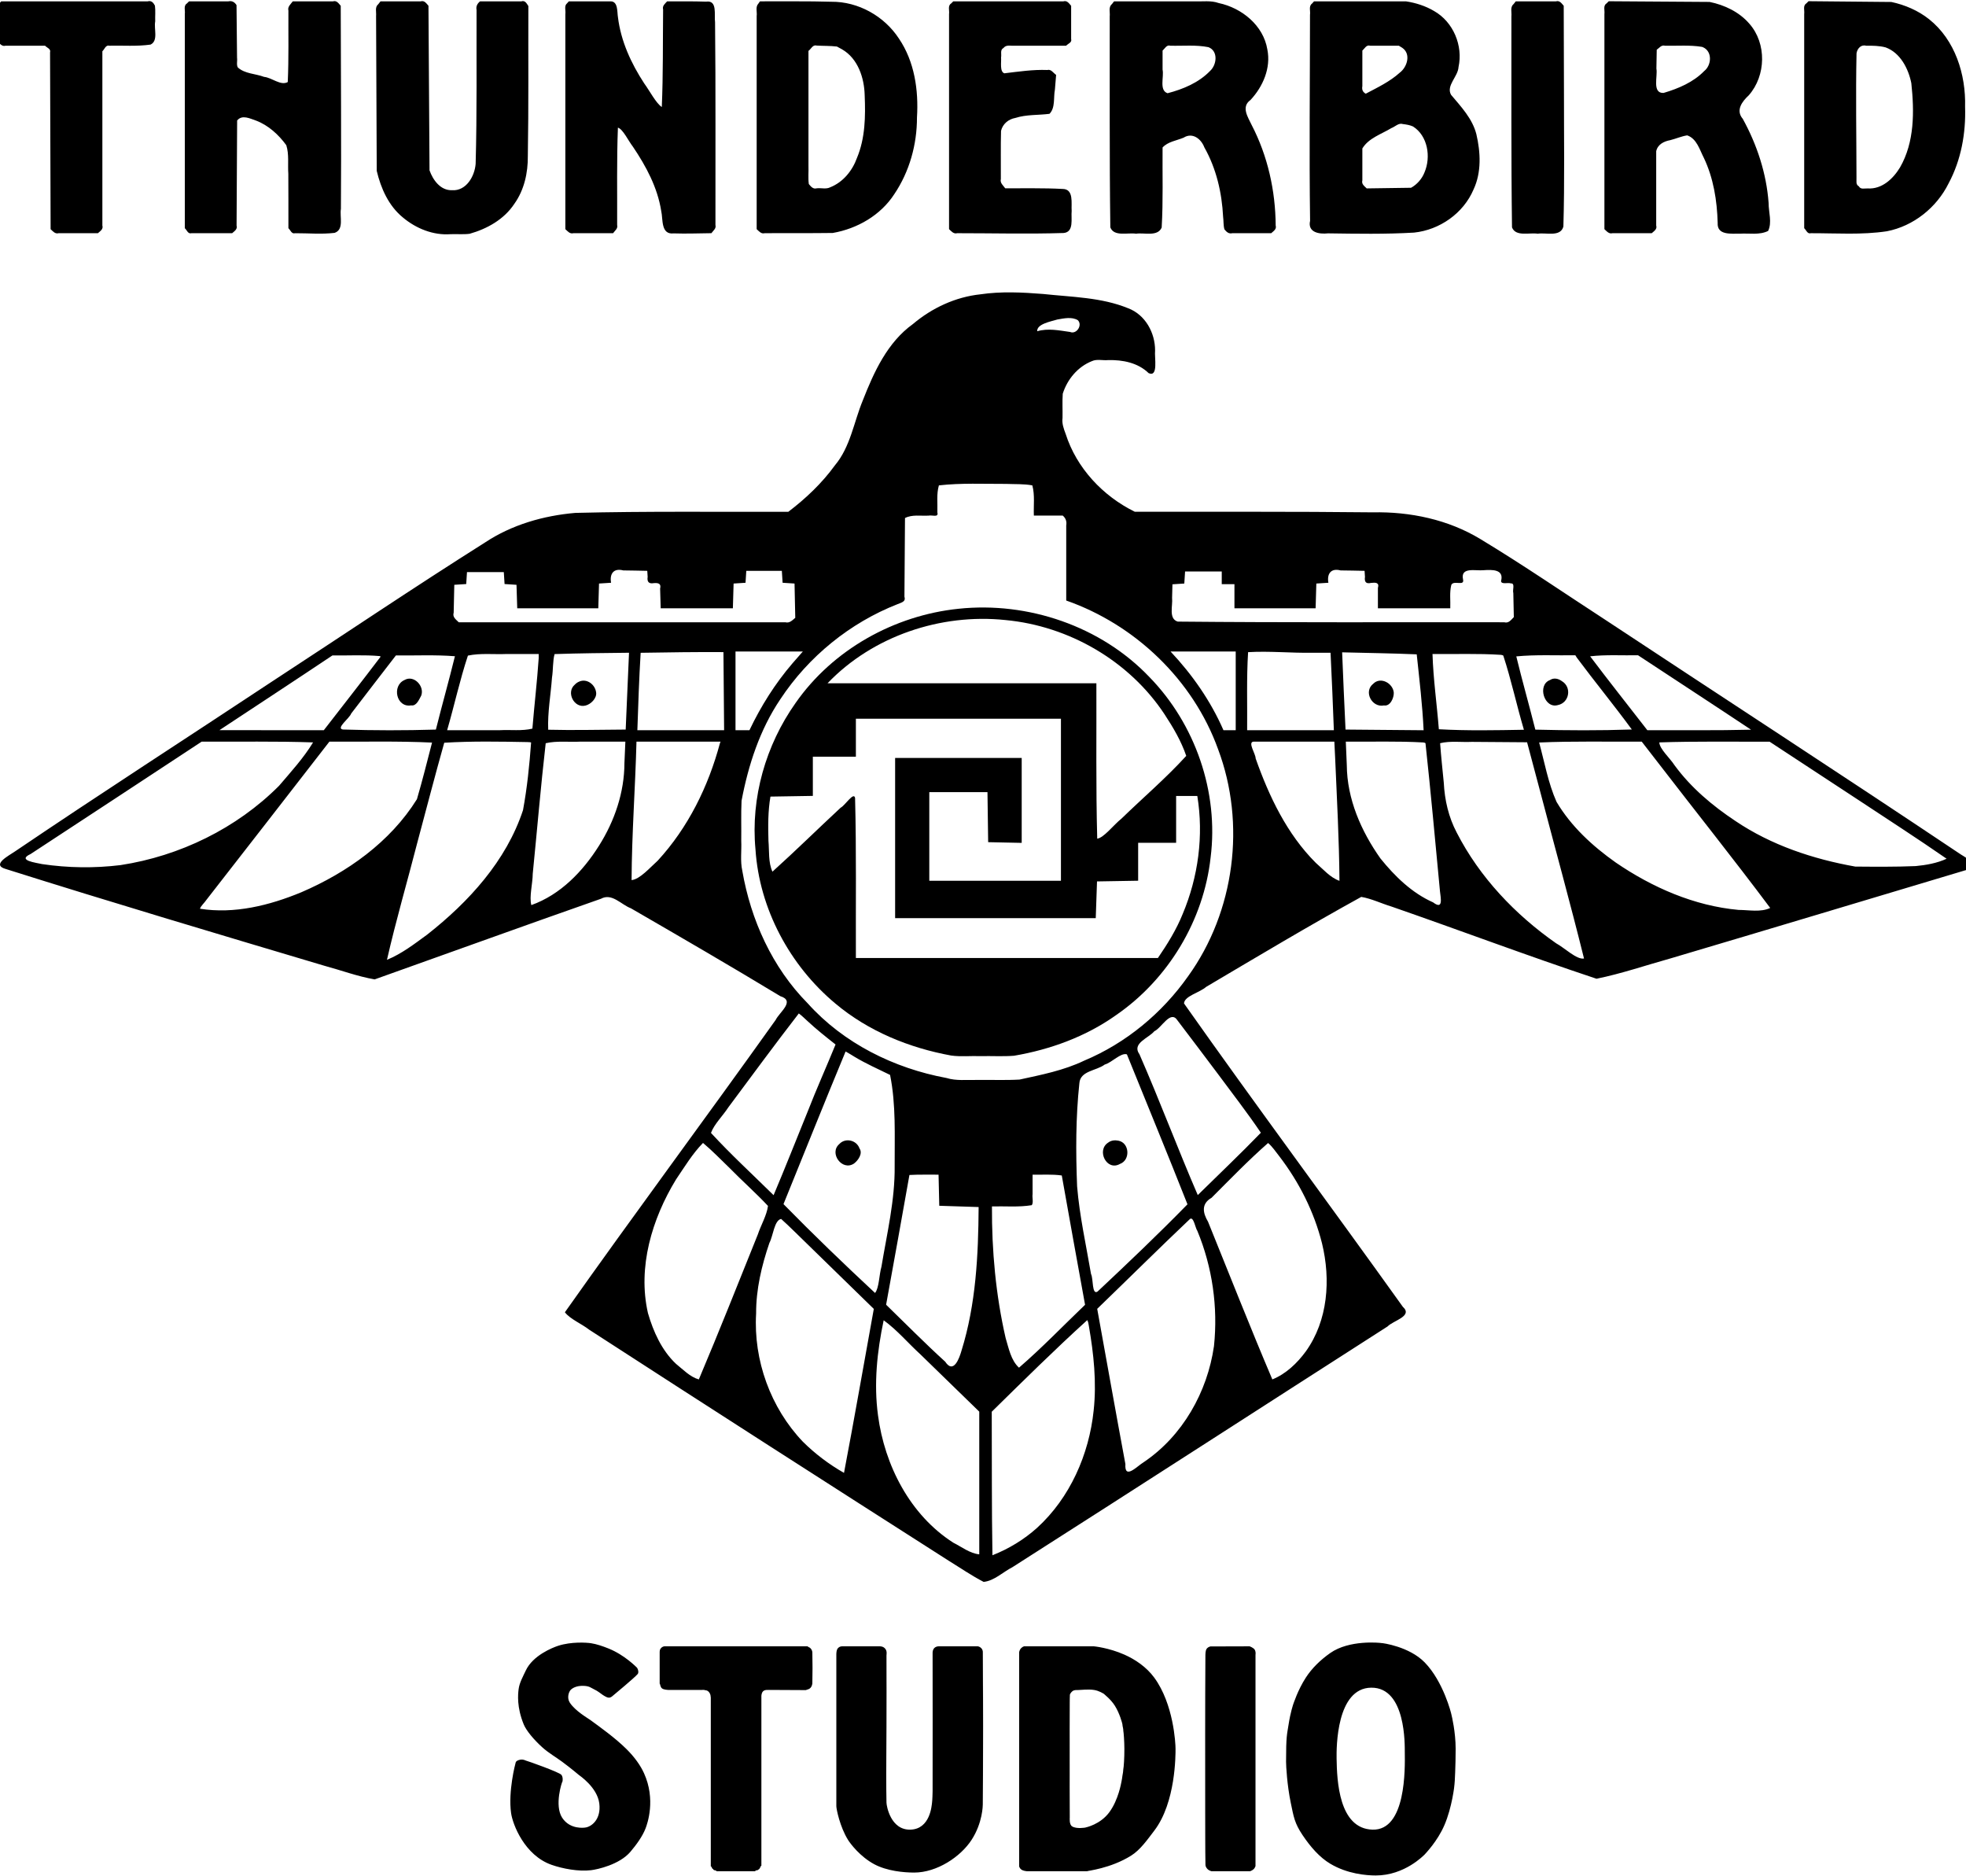 <svg viewBox="-73.985 40.366 73 69.634" height="69.634mm" width="73mm" preserveAspectRatio="xMinYMin meet" version="1.1" xmlns:xlink="http://www.w3.org/1999/xlink" xmlns="http://www.w3.org/2000/svg"><style></style>
<path fill-rule="nonzero" d="M510.316 1.584C497.441 2.952 485.361 8.606 475.512 16.918 462.336 26.384 455.416 41.656 449.667 56.309 445.029 67.522 443.298 80.233 435.272 89.789 428.596 98.981 420.291 106.854 411.267 113.707 374.647 113.828 338.017 113.363 301.406 114.279 285.005 115.692 268.703 120.366 254.887 129.511 218.124 152.708 182.078 177.021 145.679 200.783 101.295 230.174 56.525 258.989 12.439 288.829 9.606 290.84-7.097225989127764e-7 295.651 7.6 297.848 62.156 315.069 116.995 331.388 171.825 347.716 180.525 350.063 189.047 353.26 197.933 354.802 236.851 340.96 275.684 326.873 314.666 313.221 320.308 310.119 325.066 316.275 330.07 318.132 355.864 333.05 381.637 348.019 407.131 363.446 415.021 365.923 406.753 371.617 404.759 375.676 368.798 426.123 331.794 475.822 296.047 526.42 298.611 529.887 304.686 532.364 308.569 535.414 370.219 575.35 432.06 614.992 493.967 654.527 499.956 658.202 505.759 662.225 512.01 665.447 517.48 664.878 521.993 660.324 526.892 657.83 591.479 616.643 655.814 575.061 720.313 533.736 723.331 530.619 733.532 528.464 728.176 523.604 690.773 471.314 652.379 419.734 615.325 367.194 615.533 363.359 623.483 361.587 626.736 358.665 653.272 342.974 679.74 327.137 706.744 312.265 711.979 313.149 717.147 315.681 722.332 317.245 757.632 329.493 792.608 342.692 828.068 354.466 841.035 351.819 853.626 347.483 866.378 343.936 917.604 328.763 968.756 313.345 1019.943 298.043 1024 294.104 1017.76 291.763 1014.905 289.69 954.534 249.28 893.603 209.713 832.992 169.666 811.43 155.659 790.223 141.079 768.206 127.789 751.596 117.7 731.933 113.595 712.643 113.993 671.745 113.536 630.844 113.753 589.944 113.687 573.472 105.591 559.898 91.157 554.288 73.529 553.271 70.852 552.287 68.17 552.685 65.257 552.764 61.126 552.508 56.931 552.792 52.84 555.155 45.39 560.529 38.91 567.888 36.009 570.431 34.857 573.449 35.771 576.195 35.5 583.661 35.311 591.538 36.825 597.081 42.213 602.209 44.549 600.005 34.081 600.417 30.596 600.449 21.427 595.391 12.121 586.55 8.774 572.678 3.091 557.383 3.002 542.681 1.405 531.919 0.556 521.042 0 510.316 1.584zM560.55 14.9C563.173 17.443 559.879 22.405 556.573 20.988 550.967 20.209 545.213 18.979 539.634 20.616 539.337 16.892 546.659 15.585 550.036 14.561 553.43 13.979 557.41 13.067 560.55 14.9zM537.107 100.089C538.468 105.124 537.687 110.485 537.893 115.671L552.791 115.671C554.386 117.016 554.935 118.738 554.588 120.783L554.588 159.46C590.203 171.926 620.069 200.488 632.897 236.113 647.352 274.54 641.478 319.841 617.45 353.171 603.993 372.25 585.385 387.688 563.803 396.714 553.283 401.76 541.817 403.981 530.504 406.453 523.185 406.868 515.782 406.527 508.43 406.647 503.207 406.507 497.896 407.211 492.823 405.635 465.751 400.629 439.747 387.751 421.22 367.104 402.995 348.688 391.918 324.139 387.532 298.788 386.409 293.714 387.233 288.446 386.991 283.284 387.089 276.418 386.824 269.515 387.152 262.674 390.651 244.225 396.58 226.01 407.158 210.335 421.695 188.32 443.065 170.945 467.636 161.315 469.498 160.507 471.994 160.121 471.148 157.518 471.244 143.99 471.34 130.461 471.437 116.932 475.132 114.996 479.645 115.933 483.713 115.677 485.335 115.278 488.918 116.837 488.133 114.034 488.309 109.392 487.611 104.579 488.918 100.089 500.43 98.79 512.118 99.366 523.701 99.327 528.159 99.524 532.713 99.267 537.107 100.089zM338.724 147.228C338.346 149.74 339.262 150.958 341.862 150.493 344.131 150.302 345.837 150.655 345.15 153.317L345.448 163.467 382.673 163.467 383.048 150.7C385.098 150.567 387.149 150.435 389.199 150.304 389.331 148.253 389.463 146.203 389.595 144.152L407.928 144.152C408.06 146.203 408.192 148.253 408.324 150.304 410.374 150.435 412.425 150.567 414.475 150.7 414.6 156.592 414.725 162.485 414.85 168.378 413.328 169.644 411.926 171.25 409.747 170.669L241.298 170.669C239.87 169.244 237.968 168.009 238.69 165.72 238.795 160.932 238.901 156.143 239.006 151.354 241.056 151.222 243.107 151.09 245.157 150.958 245.289 148.908 245.421 146.857 245.553 144.807L264.541 144.807C264.673 146.857 264.805 148.908 264.937 150.958 266.987 151.09 269.038 151.222 271.088 151.354 271.214 155.392 271.339 159.429 271.465 163.467L313.271 163.467 313.646 150.7 319.866 150.3C319.041 145.74 321.108 142.615 326.168 143.936 330.288 143.954 334.407 144.08 338.526 144.152L338.724 147.228zM708.651 147.262C708.285 149.808 709.17 151.018 711.797 150.372 714.083 150.135 716.172 150.096 715.326 152.991L715.326 163.467 752.646 163.467C752.809 159.464 752.201 155.353 753.162 151.44 754.42 148.712 760.249 152.434 759.193 148.408 757.937 141.981 765.906 144.28 769.809 143.827 774.175 143.534 780.477 143.274 778.835 149.424 778.946 151.306 782.383 150.068 783.905 150.626 786.212 150.478 784.623 154.061 785.159 155.609L785.42 168.012C783.995 169.44 782.761 171.327 780.472 170.669 724.346 170.589 668.218 170.873 612.095 170.327 607.224 168.856 609.631 162.056 609.178 158.1L609.364 151.094C611.402 150.963 613.441 150.832 615.479 150.7L615.878 144.48 634.793 144.48 634.793 151.027 641.341 151.027 641.341 163.467 683.197 163.467 683.571 150.7 689.791 150.3C688.967 145.74 691.033 142.615 696.093 143.936 700.213 143.954 704.332 144.08 708.451 144.152L708.651 147.262zM377.983 206.188L378.156 226.322 333.417 226.322C333.872 213.013 334.306 199.702 335.115 186.409 349.346 186.183 363.577 185.956 377.81 186.055L377.983 206.188zM413.461 191.784C404.502 202.208 397.123 213.923 391.22 226.322L384.03 226.322 384.03 185.728 418.769 185.728 413.461 191.784zM641.995 206.025L641.995 226.322 635.678 226.322C629.105 211.282 619.606 197.655 608.376 185.728L641.995 185.728 641.995 206.025zM681.612 186.383L690.902 186.383C691.565 199.691 692.105 213.006 692.61 226.322L647.888 226.322C648.011 212.91 647.542 199.466 648.379 186.082 659.422 185.416 670.542 186.589 681.612 186.383zM735.342 187.208C736.729 200.225 738.278 213.264 738.896 226.341 725.474 226.225 712.052 226.109 698.63 225.994 697.976 212.723 697.417 199.447 696.879 186.17 709.7 186.504 722.529 186.651 735.342 187.208zM328.679 196.367C328.246 206.243 327.82 216.118 327.395 225.994 314.076 226.045 300.751 226.419 287.436 226.077 287.073 217.113 288.748 208.148 289.39 199.202 290.019 195.337 289.76 190.364 290.73 187.072 303.521 186.637 316.32 186.525 329.117 186.383L328.679 196.367zM282.537 189.165C281.714 201.299 280.28 213.383 279.281 225.503 273.912 226.819 268.042 226.01 262.487 226.315 253.43 226.328 244.374 226.319 235.317 226.322 239.031 213.543 241.847 200.492 246.029 187.856 252.496 186.49 259.324 187.31 265.93 187.037L282.546 187.037 282.537 189.165zM779.985 187.856C784.12 200.422 786.853 213.412 790.62 226.092 776.009 226.351 761.34 226.642 746.752 225.831 745.741 212.896 743.881 200.01 743.479 187.037 755.244 187.166 767.035 186.693 778.779 187.467L779.6 187.643 779.985 187.856zM200.94 188.511C191.319 201.206 181.465 213.724 171.716 226.322L117.88 226.303C137.307 213.466 156.793 200.717 176.151 187.776 184.301 187.881 192.49 187.378 200.606 188.113L200.939 188.291 200.94 188.511zM239.331 188.183C236.229 200.833 232.674 213.367 229.512 226.002 213.549 226.479 197.548 226.475 181.582 225.966 177.724 225.395 185.023 220.156 185.836 217.723 193.479 207.71 201.201 197.759 208.888 187.781 219.032 187.876 229.219 187.374 239.331 188.183zM817.916 188.92C827.201 201.391 837.083 213.414 846.273 225.956 829.705 226.528 813.086 226.44 796.513 226.032 793.338 213.418 789.763 200.905 786.692 188.265 796.798 187.287 806.999 187.837 817.15 187.692L817.916 188.92zM878.487 206.749C888.251 213.179 898.038 219.575 907.764 226.064 889.942 226.511 872.105 226.252 854.277 226.322 844.434 213.629 834.442 201.049 824.776 188.221 832.958 187.297 841.252 187.835 849.484 187.692L878.487 206.749zM166.177 232.606C161.26 240.705 154.754 247.797 148.61 255.001 126.726 276.939 97.446 291.199 66.875 295.876 53.463 297.526 39.767 297.339 26.403 295.35 23.308 294.618 13.325 293.471 20.496 290.167 49.949 270.927 79.301 251.531 108.714 232.227 127.867 232.32 147.037 231.946 166.177 232.606zM227.532 232.705C225.016 242.442 222.561 252.263 219.74 261.892 205.944 284.013 183.745 299.708 160.096 309.885 143.726 316.663 125.618 321.185 107.868 318.371 108.121 317.123 110.271 315.199 111.256 313.691 132.432 286.581 153.489 259.377 174.596 232.214 192.238 232.345 209.916 231.855 227.532 232.705zM278.618 232.648C277.763 244.322 276.577 256.029 274.445 267.54 265.808 293.747 246.428 314.877 225.101 331.654 218.513 336.469 211.871 341.616 204.287 344.701 208.923 324.327 214.825 304.245 220.012 284.001 224.602 266.924 229.019 249.796 233.824 232.778 248.082 231.921 262.424 232.174 276.709 232.44 277.344 232.506 278.002 232.445 278.618 232.648zM326.75 243.181C326.733 258.358 321.676 273.137 313.622 285.888 305.297 299.126 293.754 311.133 278.738 316.494 277.584 312.183 279.425 305.487 279.463 300.333 281.713 277.903 283.577 255.427 286.148 233.033 291.902 231.695 298.092 232.512 304.008 232.216 311.748 232.212 319.487 232.215 327.227 232.214L326.75 243.181zM375.987 233.064C370.044 255.285 359.557 276.636 343.881 293.618 339.992 297.09 334.697 303.202 330.436 303.607 330.547 279.794 332.345 256.017 332.961 232.214L376.313 232.214 375.987 233.064zM693.255 240.235C694.173 261.475 695.328 282.725 695.5 303.982 690.702 302.297 687.117 298.002 683.296 294.711 668.432 279.889 659.179 260.438 652.269 240.865 652.305 238.541 648.068 232.533 651.137 232.214L692.863 232.214 693.255 240.235zM739.863 233.033C742.628 258.452 744.911 283.929 747.336 309.385 747.732 312.954 749.123 319.136 743.8 315.098 732.846 310.24 724.041 301.637 716.616 292.424 706.674 278.378 699.395 261.766 699.281 244.315 699.106 240.282 698.941 236.248 698.77 232.214 712.098 232.342 725.449 231.877 738.758 232.638L739.56 232.816 739.863 233.033zM799.224 258.731C806.69 287.163 814.541 315.499 821.618 344.03 817.881 344.762 811.541 338.508 807.235 336.19 786.129 321.439 767.766 302.133 755.976 279.114 751.769 271.157 749.74 262.314 749.297 253.368 748.633 246.59 747.895 239.817 747.408 233.024 752.633 231.736 758.369 232.597 763.782 232.332 773.274 232.387 782.765 232.472 792.257 232.542L799.224 258.731zM859.796 243.068C879.043 268.059 898.744 292.709 917.639 317.967 912.795 320.293 906.657 318.992 901.318 318.975 878.484 316.911 856.796 307.408 838.008 294.561 826.058 286.116 814.923 275.915 807.428 263.231 803.114 253.498 801.273 242.889 798.477 232.663 816.091 231.886 833.751 232.333 851.385 232.214L859.796 243.068zM962.942 262.179C978.195 272.267 993.581 282.169 1008.61 292.588 1003.709 294.88 998.057 295.867 992.64 296.381 982.277 296.815 971.874 296.719 961.513 296.637 939.689 292.754 918.2 285.605 899.711 273.14 887.83 265.258 876.752 255.938 868.289 244.375 865.933 240.684 860.56 235.982 860.452 232.607 879.397 231.975 898.359 232.311 917.312 232.234L962.942 262.179zM421.206 376.33C425.789 380.603 430.71 384.487 435.623 388.369 430.887 399.956 425.738 411.401 421.193 423.08 415.352 437.406 409.704 451.812 403.673 466.059 392.868 455.402 381.661 445.128 371.38 433.956 373.026 429.454 377.481 425.169 380.32 420.788 392.38 404.599 404.322 388.315 416.683 372.356 418.301 373.543 419.715 374.992 421.206 376.33zM633.124 403.964C640.461 413.886 648.057 423.641 654.966 433.865 644.374 444.829 633.286 455.306 622.426 466.005 612.035 441.964 602.846 417.398 592.346 393.393 588.268 387.741 597.017 385.135 600.016 381.532 603.797 379.836 608.345 370.408 611.931 375.901 619.038 385.223 626.079 394.595 633.124 403.964zM445.4 394.697C451.284 398.252 457.587 401.021 463.745 404.051 466.866 419.508 466.041 435.405 466.108 451.082 466.303 468.632 462.141 485.783 459.283 502.993 458.081 507.101 458.091 513.977 455.994 516.474 439.945 501.534 424.127 486.325 408.777 470.665 419.444 444.43 429.938 418.122 440.808 391.97 442.376 392.812 443.876 393.779 445.4 394.697zM585.872 393.443C596.305 419.209 606.908 444.908 617.116 470.764 602.082 486.164 586.455 501 570.764 515.734 567.752 517.749 568.628 509.104 567.38 506.714 564.812 491.669 561.445 476.7 560.197 461.47 559.491 443.771 559.476 425.965 561.366 408.338 561.829 401.851 570.15 401.97 574.433 398.713 578.198 397.649 582.722 392.476 585.872 393.443zM381.02 452.098C387.489 458.714 394.466 464.851 400.782 471.598 400.147 476.514 397.15 481.441 395.531 486.341 385.487 511.283 375.603 536.297 365.117 561.056 360.59 559.784 356.992 555.947 353.338 553.016 345.976 546.074 341.656 536.427 338.873 526.845 333.474 503.151 340.969 478.286 353.327 457.994 357.716 451.544 361.8 444.707 367.271 439.12 372.096 443.162 376.488 447.73 381.02 452.098zM664.352 445.833C674.614 459.174 682.407 474.567 686.503 490.911 691.053 509.562 689.604 530.666 678.128 546.632 673.683 552.689 667.895 558.225 660.882 561.052 649.43 534.125 638.725 506.879 627.728 479.761 624.943 475.097 624.197 470.456 629.543 467.394 639.113 457.841 648.525 448.068 658.691 439.154 660.91 441.045 662.543 443.563 664.352 445.833zM488.931 463.499L489.115 471.52 509.412 472.175C509.251 497.029 508.033 522.265 500.602 546.148 499.433 550.262 496.459 558.442 492.183 551.919 481.732 542.428 471.831 532.359 461.7 522.533 465.729 500.24 469.809 477.956 473.723 455.643 478.723 455.362 483.74 455.521 488.747 455.479L488.931 463.499zM552.297 455.9C556.197 478.142 560.294 500.35 564.301 522.573 552.976 533.411 542.094 544.759 530.227 554.999 526.065 551.183 524.939 544.981 523.336 539.7 518.242 517.488 516.167 494.616 516.286 471.847 523.122 471.673 530.076 472.328 536.813 471.215 537.809 469.893 536.952 467.297 537.238 465.487L537.238 455.479C542.251 455.587 547.334 455.179 552.297 455.9zM414.44 484.797C428.079 498.096 441.717 511.395 455.355 524.694 450.244 552.879 445.338 581.103 439.984 609.242 432.299 604.873 425.085 599.417 418.783 593.176 402.121 575.725 393.24 551.147 394.661 527.075 394.606 514.599 397.502 502.405 401.511 490.667 403.442 487.096 403.991 479.032 407.551 478.297 409.909 480.397 412.174 482.599 414.44 484.797zM622.206 484.451C629.956 503.143 632.907 523.768 630.782 543.88 627.395 567.548 614.584 590.211 594.588 603.693 591.14 605.737 584.558 613.059 585.101 604.679 580.136 578.027 575.409 551.331 570.564 524.657 586.554 509.226 602.328 493.567 618.455 478.282 620.312 477.067 621.177 483.064 622.206 484.451zM492.225 560.623L509.739 577.66 509.739 651.245C504.85 650.735 500.684 647.401 496.367 645.242 474.053 630.985 460.903 605.353 457.52 579.567 455.296 563.221 457.05 546.611 460.442 530.555 467.451 535.629 473.099 542.429 479.505 548.247 483.744 552.373 487.984 556.499 492.225 560.623zM566.269 533.538C568.763 547.891 570.319 562.524 568.734 577.076 566.381 599.716 556.528 622.115 539.556 637.572 532.825 643.627 524.946 648.4 516.537 651.714 516.117 627.05 516.282 602.377 516.179 577.709 532.411 561.775 548.584 545.744 565.439 530.475 565.972 531.414 566.082 532.499 566.269 533.538z" data-view-type="laser" fill="#000000" stroke="none" transform="matrix(0.072,0,0,0.072,-74.325,51.178)"></path><path fill-rule="nonzero" d="M 694.421 628.419 C 684.184 632.889 687.927 650.466 699.659 648.455 C 703.89 649.201 705.98 643.687 707.614 640.723 C 710.412 633.277 701.747 624.13 694.421 628.419 z" data-view-type="laser" fill="#000000" stroke="none" transform="matrix(0.047,0,0,0.047,-91.602,36.074)"></path><path fill-rule="nonzero" d="M 828.901 632.106 C 821.889 638.112 828.35 650.83 837.29 648.625 C 841.655 647.636 846.453 642.749 845.789 638.238 C 845.026 631.927 838.282 626.809 832.113 629.799 C 830.899 630.337 829.805 631.135 828.901 632.106 z" data-view-type="laser" fill="#000000" stroke="none" transform="matrix(0.047,0,0,0.047,-91.602,36.074)"></path><path fill-rule="nonzero" d="M 1132.107 572.143 C 1081.29 577.383 1032.696 604.452 1003.353 646.565 C 979.795 679.839 967.827 721.432 971.676 762.155 C 974.712 809.119 998.792 853.944 1034.803 883.958 C 1060.794 905.805 1093.097 918.992 1126.303 925.033 C 1133.941 926.084 1141.781 925.212 1149.5 925.494 C 1158.314 925.294 1167.206 925.884 1175.97 925.189 C 1204.698 920.28 1232.719 910.052 1256.578 893.088 C 1297.749 864.762 1325.746 818.309 1331.245 768.605 C 1337.774 716.979 1319.164 663.274 1282.906 626.095 C 1244.648 585.912 1186.993 566.345 1132.107 572.143 z M 1169.144 581.057 C 1219.253 585.731 1266.96 613.282 1294.789 655.416 C 1301.585 665.753 1308.006 676.611 1312 688.348 C 1295.998 705.905 1277.82 721.398 1260.775 737.946 C 1254.726 742.73 1246.898 753.058 1241.667 753.735 C 1240.565 712.835 1241.148 671.911 1241 631 L 1028.608 631 C 1064.326 593.689 1118.067 575.677 1169.144 581.057 z M 1213 723 L 1213 787 L 1109 787 L 1109 717 L 1154.958 717 L 1155.5 756.5 L 1182 757.058 L 1182 690 L 1082 690 L 1082 816.5 L 1240.5 816.5 L 1241.5 787.5 L 1274 786.95 L 1274 757 L 1304 757 L 1304 720 L 1320.738 720 C 1325.865 751.355 1321.482 783.992 1309.182 813.23 C 1304.195 825.632 1297.114 837.002 1289.598 848 L 1051 848 C 1050.837 805.855 1051.458 763.698 1050.358 721.564 C 1049.329 716.402 1042.315 727.665 1038.974 729.269 C 1020.928 746.024 1003.374 763.313 985.08 779.797 C 981.712 772.527 982.648 763.508 981.928 755.445 C 981.59 743.785 981.52 732.033 983.5 720.5 L 1017 719.952 L 1017 689 L 1051 689 L 1051 659 L 1213 659 L 1213 723 z" data-view-type="laser" fill="#000000" stroke="none" transform="matrix(0.047,0,0,0.047,-91.602,36.074)"></path><path fill-rule="nonzero" d="M 1037.923 994.923 C 1029.567 1002.045 1040.098 1016.566 1049.494 1010.342 C 1052.774 1007.915 1056.673 1002.38 1053.844 998.366 C 1051.554 991.817 1042.685 989.734 1037.923 994.923 z" data-view-type="laser" fill="#000000" stroke="none" transform="matrix(0.047,0,0,0.047,-91.602,36.074)"></path><path fill-rule="nonzero" d="M 1250.367 993.772 C 1240.842 999.769 1249.091 1016.632 1259.616 1010.646 C 1268.056 1007.598 1267.246 993.775 1258.226 992.242 C 1255.562 991.706 1252.555 992.049 1250.367 993.772 z" data-view-type="laser" fill="#000000" stroke="none" transform="matrix(0.047,0,0,0.047,-91.602,36.074)"></path><path fill-rule="nonzero" d="M 1459.686 631.415 C 1451.826 637.61 1458.775 650.47 1468.192 648.5 C 1473.168 649.378 1476.088 642.548 1475.954 638.478 C 1475.389 630.987 1465.486 625.463 1459.686 631.415 z" data-view-type="laser" fill="#000000" stroke="none" transform="matrix(0.047,0,0,0.047,-91.602,36.074)"></path><path fill-rule="nonzero" d="M 1599.329 628.458 C 1589.05 632.321 1594.826 651.366 1605.595 648.217 C 1614.663 646.421 1616.785 634.105 1608.764 629.321 C 1605.94 627.263 1602.425 626.419 1599.329 628.458 z" data-view-type="laser" fill="#000000" stroke="none" transform="matrix(0.047,0,0,0.047,-91.602,36.074)"></path><path fill-rule="nonzero" d="M-62.844,161.046C-63.872,160.633 -64.966,160.255 -65.996,160.097C-66.781,159.977 -69.505,159.798 -71.848,160.55C-72.862,160.876 -76.419,162.276 -77.69,165.005C-78.193,166.085 -78.837,167.199 -78.977,168.377C-79.082,169.257 -79.328,171.557 -78.054,174.661C-77.603,175.76 -76.262,177.384 -74.701,178.789C-73.606,179.777 -72.235,180.563 -71.166,181.355C-69.461,182.618 -68.261,183.652 -68.194,183.704C-68.072,183.811 -64.865,185.924 -64.5,188.83C-64.134,191.737 -65.959,193.061 -67.065,193.162C-67.065,193.162 -69.736,193.604 -71.166,191.386C-72.596,189.168 -71.197,184.928 -71.099,184.88C-71.099,184.88 -70.946,184.17 -71.297,183.704C-71.65,183.235 -77.427,181.19 -77.69,181.141C-78.026,180.98 -78.41,180.905 -78.781,181.009C-79.119,181.091 -79.494,181.235 -79.532,181.632C-79.554,181.668 -80.87,186.651 -80.323,190.561C-80.039,192.587 -77.918,198.137 -73.065,199.84C-71.066,200.543 -68.218,201.073 -65.996,200.808C-64.852,200.672 -60.877,199.811 -58.918,197.504C-57.836,196.23 -56.748,194.733 -56.2,193.306C-55.876,192.464 -54.332,188.122 -56.483,183.404C-57.112,182.023 -58.155,180.528 -59.675,179.032C-61.635,177.098 -64.279,175.201 -66.109,173.867C-66.551,173.544 -68.821,172.25 -69.787,170.76C-70.363,169.875 -69.952,168.827 -69.666,168.507C-69.349,168.152 -68.614,167.721 -67.43,167.742C-66.245,167.763 -66.033,168.091 -65.415,168.377C-64.775,168.672 -64.27,169.107 -63.878,169.373C-63.456,169.658 -63.169,169.765 -63.14,169.784C-63.03,169.803 -62.676,170.037 -62.168,169.603C-61.661,169.17 -58.288,166.39 -57.619,165.634C-57.403,165.395 -57.508,164.803 -57.727,164.498C-57.861,164.374 -59.959,162.204 -62.844,161.046ZM66.618,161.857C64.843,163.102 63.309,164.603 62.232,166.275C60.754,168.564 60.049,170.914 59.993,170.995C59.964,171.094 59.481,172.49 59.146,174.661C58.855,176.544 58.691,176.685 58.691,181.355C58.691,182.129 58.877,185.549 59.531,188.703C60.064,191.28 60.213,192.363 61.646,194.503C63.079,196.643 64.717,198.513 66.618,199.644C69.682,201.474 73.079,201.75 74.782,201.75C79.989,201.75 83.431,198.092 83.554,197.988C83.649,197.859 85.827,195.676 87.103,192.705C88.459,189.551 88.913,185.597 88.903,185.391C88.952,185.163 89.111,182.049 89.111,179.032C89.111,176.015 88.411,173.111 88.36,172.929C88.342,172.737 86.91,166.973 83.554,163.536C80.782,160.696 75.996,160.053 75.804,160.071C75.483,160.013 70.045,159.453 66.618,161.857ZM-53.484,161.046C-53.624,161.194 -53.67,161.473 -53.67,161.7L-53.67,167.354C-53.553,167.384 -53.604,167.922 -53.244,168.205C-52.915,168.462 -52.171,168.467 -52.109,168.483L-45.675,168.474C-45.617,168.572 -45.124,168.425 -44.774,168.935C-44.424,169.445 -44.575,169.728 -44.499,169.784L-44.499,200.124C-44.266,200.144 -44.368,200.544 -44.088,200.578C-44.028,200.921 -43.541,200.745 -43.467,200.989L-36.529,200.989C-36.501,200.74 -36.092,200.902 -35.976,200.701C-35.691,200.593 -35.64,200.253 -35.496,200.028C-35.346,200.026 -35.459,199.761 -35.424,199.644L-35.424,169.516C-35.39,169.472 -35.441,169.016 -35.094,168.696C-34.746,168.377 -34.146,168.517 -34.09,168.474L-27.466,168.508C-27.049,168.377 -26.776,168.308 -26.586,168.068C-26.348,167.763 -26.356,167.628 -26.284,167.354C-26.239,165.47 -26.242,163.584 -26.283,161.701C-26.32,161.37 -26.495,161.079 -26.734,160.897C-26.92,160.847 -27.037,160.703 -27.166,160.657L-52.853,160.657Q-53.25,160.729 -53.484,161.046ZM-21.697,160.992C-22.007,161.328 -21.98,162.145 -21.98,162.145L-21.98,189.321C-21.98,189.815 -21.354,193.002 -19.884,195.371C-19.478,196.025 -17.735,198.368 -15.166,199.74C-12.916,200.942 -9.93,201.23 -8.022,201.23C-3.935,201.23 0.303,198.407 2.277,195.371C4.276,192.299 4.29,189.149 4.29,189.033C4.337,185.42 4.321,181.806 4.33,178.192C4.326,172.683 4.344,167.174 4.296,161.664C4.3,161.5 4.229,161.205 4.027,160.992C3.808,160.761 3.451,160.62 3.299,160.657L-3.639,160.657C-3.862,160.657 -4.216,160.742 -4.437,160.992C-4.692,161.282 -4.712,161.664 -4.712,161.857C-4.717,170.234 -4.683,178.275 -4.712,186.651C-4.718,186.976 -4.744,188.19 -4.814,188.703C-4.883,189.217 -5.145,193.437 -8.695,193.532C-12.245,193.626 -12.972,189.273 -12.985,188.703C-13.106,183.623 -12.926,169.384 -12.985,162.297C-12.985,162.095 -12.846,161.554 -13.189,161.113C-13.532,160.672 -14.015,160.657 -14.178,160.657L-20.944,160.657Q-21.387,160.657 -21.697,160.992ZM11.159,160.992C10.894,161.256 10.813,161.689 10.813,161.689L10.813,200.124C10.868,200.302 10.985,200.539 11.222,200.701C11.575,200.942 12.107,200.972 12.182,200.989L23.009,200.989C22.985,200.911 27.182,200.523 30.901,198.191C32.54,197.165 33.807,195.343 35.052,193.711C38.92,188.645 38.865,180.084 38.865,179.032C38.865,178.039 38.513,170.995 35.052,166.275C33.647,164.358 31.616,162.995 29.688,162.145C26.868,160.9 24.276,160.663 24.233,160.657L11.677,160.657Q11.424,160.729 11.159,160.992ZM44.437,161.113C44.216,161.43 44.222,162.184 44.222,162.184C44.162,171.597 44.183,181.01 44.186,190.423C44.202,193.564 44.177,196.705 44.232,199.845C44.232,200.076 44.363,200.348 44.575,200.578C44.78,200.802 45.113,200.938 45.311,200.989L52.249,200.989C52.368,200.945 52.688,200.813 52.919,200.578C53.076,200.418 53.177,200.146 53.209,200.076L53.209,162.184Q53.283,161.664 53.085,161.289C52.888,160.913 52.153,160.657 52.153,160.657L45.119,160.677Q44.657,160.797 44.437,161.113ZM73.976,168.072C80.25,168.019 79.974,178.471 79.989,179.652C80.027,182.547 80.25,193.711 74.192,193.532C68.133,193.352 67.822,184.689 67.756,180.799C67.723,178.843 67.701,168.125 73.976,168.072ZM24.257,168.483C25.178,168.631 25.865,169.107 25.998,169.17C26.082,169.271 27.259,170.158 27.984,171.316C28.856,172.708 29.297,174.418 29.334,174.628C29.347,175.031 29.515,175.401 29.498,175.815C29.57,176.153 29.682,177.66 29.688,179.032C29.696,180.71 29.581,182.297 29.496,182.694C29.486,183.076 29.416,183.449 29.346,183.816C29.32,184.197 29.22,184.585 29.161,184.952C29.116,185.132 28.64,188.139 27.011,190.378C25.382,192.616 22.79,193.127 22.673,193.162C22.673,193.162 21.108,193.445 20.315,192.948C19.766,192.604 19.9,191.459 19.892,191.347C19.846,184.485 19.85,177.622 19.887,170.76C19.896,170.277 19.888,169.792 19.916,169.31C20.038,169.015 20.219,168.811 20.458,168.639C20.761,168.465 21.112,168.501 21.457,168.49C21.948,168.484 23.232,168.318 24.257,168.483ZM4.355,174.965C4.356,177.694 4.353,180.423 4.361,183.152C4.377,177.694 4.377,172.236 4.361,166.778C4.353,169.507 4.356,172.236 4.355,174.965ZM-12.93,175.181C-12.929,177.922 -12.932,180.663 -12.924,183.404C-12.908,177.917 -12.908,172.429 -12.924,166.942C-12.932,169.688 -12.929,172.435 -12.93,175.181ZM19.863,180.799C19.866,183.116 19.86,185.433 19.871,187.75C19.885,183.123 19.885,178.495 19.871,173.867C19.86,176.177 19.866,178.488 19.863,180.799Z" data-view-type="laser" fill="#000000" stroke="none" transform="matrix(0.207,4.59761e-17,-4.59761e-17,0.207,-38.381,68.226)"></path><path fill-rule="evenodd" d="M-329.957,149.049C-330.316,149.336 -330.085,149.85 -330.15,150.25L-330.15,153.257C-329.899,153.51 -329.68,153.839 -329.277,153.723L-324.935,153.723C-324.724,153.955 -324.269,154.07 -324.384,154.458C-324.364,160.95 -324.343,167.443 -324.323,173.935C-324.061,174.175 -323.826,174.485 -323.429,174.375L-319.11,174.375C-318.845,174.136 -318.498,173.934 -318.62,173.524L-318.62,154.336C-318.373,154.109 -318.256,153.615 -317.846,153.723C-316.335,153.691 -314.81,153.813 -313.311,153.601C-312.426,153.174 -312.963,151.859 -312.798,151.043C-312.821,150.468 -312.751,149.863 -312.83,149.305C-313.006,148.977 -313.219,148.721 -313.625,148.836L-329.765,148.836L-329.957,149.049ZM-309.303,149.069C-309.707,149.321 -309.475,149.837 -309.536,150.232L-309.536,173.825C-309.303,174.036 -309.188,174.491 -308.799,174.375L-304.319,174.375C-304.054,174.139 -303.714,173.937 -303.833,173.53C-303.812,169.674 -303.791,165.818 -303.771,161.963C-303.227,161.284 -302.353,161.75 -301.688,161.972C-300.328,162.489 -299.2,163.522 -298.355,164.682C-298.033,165.687 -298.206,166.789 -298.132,167.833C-298.116,169.83 -298.125,171.828 -298.122,173.825C-297.89,174.037 -297.775,174.488 -297.386,174.379C-295.933,174.372 -294.471,174.512 -293.026,174.339C-291.964,173.967 -292.488,172.566 -292.337,171.696C-292.282,164.24 -292.346,156.782 -292.357,149.326C-292.596,149.06 -292.798,148.714 -293.208,148.836L-297.639,148.836C-297.866,149.153 -298.236,149.421 -298.122,149.856C-298.138,152.48 -298.075,155.106 -298.193,157.727C-298.971,158.166 -299.942,157.236 -300.804,157.156C-301.754,156.797 -302.91,156.827 -303.691,156.123C-303.87,155.829 -303.73,155.402 -303.781,155.054C-303.8,153.12 -303.82,151.185 -303.839,149.25C-304.052,148.917 -304.339,148.75 -304.738,148.836L-309.07,148.836L-309.303,149.069ZM-288.219,149.149C-288.622,149.473 -288.416,150.005 -288.462,150.451C-288.438,156.138 -288.414,161.824 -288.39,167.51C-287.93,169.446 -287.079,171.365 -285.502,172.65C-284.051,173.862 -282.173,174.627 -280.26,174.485C-279.56,174.457 -278.844,174.53 -278.154,174.441C-276.22,173.893 -274.362,172.856 -273.231,171.146C-272.138,169.615 -271.723,167.726 -271.742,165.871C-271.647,160.366 -271.703,154.859 -271.684,149.353C-271.88,149.063 -272.039,148.703 -272.455,148.836L-277.006,148.836C-277.309,149.085 -277.473,149.388 -277.391,149.785C-277.411,155.436 -277.337,161.089 -277.492,166.738C-277.601,168.11 -278.528,169.744 -280.097,169.642C-281.37,169.676 -282.194,168.524 -282.574,167.452L-282.69,149.325C-282.929,149.06 -283.131,148.714 -283.542,148.836L-287.973,148.836L-288.219,149.149ZM-267.415,149.049C-267.774,149.336 -267.543,149.85 -267.608,150.25L-267.608,173.931C-267.344,174.171 -267.109,174.485 -266.71,174.375L-262.347,174.375C-262.151,174.092 -261.793,173.867 -261.901,173.476C-261.883,169.901 -261.955,166.323 -261.817,162.75C-261.266,162.906 -260.669,164.2 -260.161,164.851C-258.712,166.998 -257.453,169.342 -257.045,171.93C-256.833,172.838 -257.108,174.561 -255.673,174.398C-254.287,174.447 -252.901,174.388 -251.515,174.375C-251.319,174.092 -250.961,173.866 -251.07,173.476C-251.085,166.027 -251.032,158.578 -251.113,151.129C-251.23,150.337 -250.821,148.68 -252.097,148.87C-253.528,148.82 -254.96,148.843 -256.391,148.836C-256.632,149.099 -256.945,149.334 -256.837,149.733C-256.875,153.314 -256.827,156.897 -256.981,160.476C-257.611,160.072 -258.318,158.695 -258.919,157.875C-260.36,155.672 -261.491,153.221 -261.812,150.587C-261.912,150.013 -261.787,148.856 -262.6,148.836L-267.223,148.836L-267.415,149.049ZM-246.346,149.095C-246.689,149.46 -246.463,150.005 -246.528,150.458L-246.528,173.931C-246.264,174.171 -246.028,174.485 -245.629,174.374C-243.135,174.362 -240.636,174.385 -238.144,174.351C-235.441,173.88 -232.872,172.404 -231.364,170.075C-229.692,167.595 -228.86,164.604 -228.865,161.623C-228.678,158.622 -229.136,155.468 -230.855,152.935C-232.465,150.469 -235.329,148.856 -238.291,148.881C-240.915,148.805 -243.54,148.848 -246.165,148.836L-246.346,149.095ZM-237.111,154.129C-235.368,155.138 -234.669,157.273 -234.627,159.188C-234.529,161.508 -234.565,163.902 -235.475,166.08C-235.984,167.495 -237.004,168.756 -238.426,169.32C-238.872,169.551 -239.415,169.375 -239.903,169.43C-240.315,169.547 -240.544,169.245 -240.782,168.962C-240.873,168.32 -240.795,167.611 -240.821,166.943L-240.821,154.294C-240.529,154.089 -240.352,153.59 -239.933,153.708C-239.186,153.753 -238.419,153.727 -237.684,153.815L-237.111,154.129ZM-225.098,149.069C-225.503,149.321 -225.271,149.837 -225.331,150.232L-225.331,173.931C-225.068,174.172 -224.832,174.484 -224.433,174.377C-220.522,174.376 -216.609,174.479 -212.7,174.355C-211.532,174.242 -211.908,172.75 -211.821,171.931C-211.884,171.086 -211.557,169.518 -212.808,169.502C-214.917,169.387 -217.03,169.444 -219.142,169.43C-219.368,169.112 -219.738,168.844 -219.624,168.409C-219.61,166.64 -219.653,164.86 -219.603,163.098C-219.417,162.338 -218.789,161.813 -218.019,161.679C-216.803,161.289 -215.515,161.389 -214.265,161.227C-213.604,160.565 -213.84,159.43 -213.668,158.56L-213.534,156.939C-213.849,156.727 -214.077,156.283 -214.513,156.399C-216.1,156.339 -217.669,156.576 -219.24,156.764C-219.772,156.576 -219.551,155.523 -219.6,155.021C-219.526,154.67 -219.734,154.176 -219.34,153.984C-219.114,153.682 -218.774,153.702 -218.434,153.723L-212.429,153.723C-212.219,153.49 -211.763,153.375 -211.879,152.987L-211.879,149.326C-212.118,149.06 -212.32,148.714 -212.731,148.836L-224.865,148.836L-225.098,149.069ZM-207.387,149.142C-207.796,149.48 -207.572,150.037 -207.628,150.496C-207.614,158.243 -207.666,165.991 -207.561,173.737C-207.149,174.793 -205.63,174.284 -204.728,174.433C-203.821,174.289 -202.36,174.793 -201.904,173.758C-201.732,170.822 -201.831,167.876 -201.805,164.936C-201.22,164.291 -200.269,164.18 -199.494,163.857C-198.513,163.234 -197.559,163.98 -197.202,164.921C-195.884,167.255 -195.268,169.91 -195.135,172.57C-195.073,173.024 -195.114,173.524 -194.991,173.951C-194.76,174.239 -194.508,174.478 -194.112,174.375L-189.834,174.375C-189.568,174.136 -189.221,173.934 -189.343,173.524C-189.365,169.694 -190.221,165.857 -191.993,162.449C-192.406,161.577 -193.175,160.454 -192.119,159.704C-190.741,158.228 -189.849,156.169 -190.261,154.133C-190.697,151.485 -193.08,149.559 -195.617,149.026C-196.477,148.716 -197.396,148.873 -198.29,148.836L-207.146,148.836L-207.387,149.142ZM-196.744,153.887C-195.653,154.317 -195.829,155.83 -196.574,156.506C-197.82,157.798 -199.545,158.514 -201.253,158.958C-202.209,158.643 -201.629,157.152 -201.805,156.354L-201.805,154.261C-201.542,154.03 -201.366,153.599 -200.949,153.723C-199.55,153.762 -198.119,153.607 -196.744,153.887ZM-185.336,149.081C-185.73,149.369 -185.497,149.899 -185.561,150.315C-185.565,157.881 -185.656,165.447 -185.552,173.013C-185.841,174.301 -184.537,174.502 -183.575,174.394C-180.417,174.437 -177.251,174.497 -174.097,174.311C-171.276,174.017 -168.657,172.187 -167.542,169.562C-166.652,167.669 -166.766,165.459 -167.23,163.472C-167.667,161.754 -168.913,160.448 -170.02,159.131C-170.589,158.122 -169.256,157.136 -169.197,156.076C-168.681,153.721 -169.772,151.1 -171.889,149.903C-172.835,149.342 -173.917,148.995 -174.997,148.836L-185.114,148.836L-185.336,149.081ZM-175.403,153.95C-174.408,154.622 -174.845,156.072 -175.67,156.693C-176.768,157.687 -178.118,158.322 -179.416,159.01C-179.757,158.832 -179.864,158.545 -179.793,158.174L-179.793,154.261C-179.53,154.03 -179.354,153.599 -178.937,153.723C-177.883,153.723 -176.829,153.723 -175.775,153.723L-175.403,153.95ZM-174.214,162.619C-172.584,163.65 -172.219,165.97 -172.939,167.664C-173.214,168.379 -173.768,169.012 -174.426,169.372C-176.055,169.396 -177.685,169.419 -179.314,169.442C-179.569,169.187 -179.91,168.967 -179.793,168.557L-179.793,165.043C-179.093,163.89 -177.7,163.472 -176.601,162.802C-176.175,162.646 -175.802,162.197 -175.32,162.355C-174.943,162.402 -174.562,162.462 -174.214,162.619ZM-163.13,149.142C-163.539,149.48 -163.315,150.037 -163.371,150.496C-163.357,158.243 -163.409,165.991 -163.304,173.737C-162.892,174.793 -161.374,174.284 -160.471,174.433C-159.561,174.281 -157.969,174.834 -157.643,173.647C-157.5,168.709 -157.584,163.766 -157.579,158.825L-157.606,149.326C-157.845,149.06 -158.047,148.714 -158.458,148.836L-162.889,148.836L-163.13,149.142ZM-152.884,149.063C-153.293,149.317 -153.064,149.834 -153.122,150.232L-153.122,173.931C-152.859,174.171 -152.623,174.485 -152.224,174.375L-147.906,174.375C-147.64,174.136 -147.293,173.934 -147.416,173.524L-147.416,165.35C-147.258,164.6 -146.576,164.256 -145.868,164.127C-145.246,163.973 -144.618,163.691 -143.999,163.6C-142.946,163.961 -142.633,165.179 -142.169,166.073C-141.104,168.304 -140.71,170.785 -140.643,173.238C-140.727,174.637 -139.141,174.41 -138.211,174.43C-137.179,174.363 -136.039,174.605 -135.086,174.129C-134.628,173.195 -135.037,172.055 -135.031,171.044C-135.268,167.788 -136.307,164.635 -137.876,161.782C-138.694,160.829 -137.941,159.861 -137.21,159.18C-135.311,157.017 -135.233,153.482 -137.146,151.306C-138.258,150.01 -139.886,149.235 -141.534,148.901C-145.238,148.876 -148.942,148.851 -152.646,148.826L-152.884,149.063ZM-142.245,153.899C-141.211,154.37 -141.313,155.875 -142.126,156.513C-143.331,157.753 -144.975,158.445 -146.607,158.927C-147.899,158.977 -147.23,157.066 -147.394,156.246L-147.357,154.167C-147.074,153.972 -146.849,153.614 -146.458,153.723C-145.095,153.755 -143.716,153.628 -142.368,153.852L-142.245,153.899ZM-130.87,149.061C-131.28,149.315 -131.052,149.833 -131.11,150.232L-131.11,173.825C-130.878,174.036 -130.763,174.489 -130.374,174.378C-127.582,174.371 -124.769,174.581 -121.997,174.163C-119.063,173.595 -116.518,171.551 -115.199,168.889C-113.818,166.311 -113.286,163.354 -113.383,160.448C-113.285,156.89 -114.483,153.081 -117.35,150.805C-118.551,149.848 -120.012,149.226 -121.502,148.906C-124.545,148.878 -127.587,148.85 -130.63,148.821L-130.87,149.061ZM-122.144,153.907C-120.518,154.498 -119.627,156.248 -119.306,157.851C-118.974,160.962 -118.944,164.339 -120.553,167.132C-121.305,168.376 -122.542,169.547 -124.102,169.445C-124.455,169.427 -124.882,169.592 -125.091,169.211C-125.461,169.013 -125.325,168.603 -125.349,168.26C-125.355,163.693 -125.44,159.125 -125.344,154.56C-125.256,154.034 -124.851,153.573 -124.297,153.723C-123.576,153.719 -122.846,153.722 -122.144,153.907Z" data-view-type="laser" fill="#000000" stroke="none" transform="matrix(0.337,-3.73844e-16,3.73844e-16,0.337,37.191,-9.742)"></path></svg>